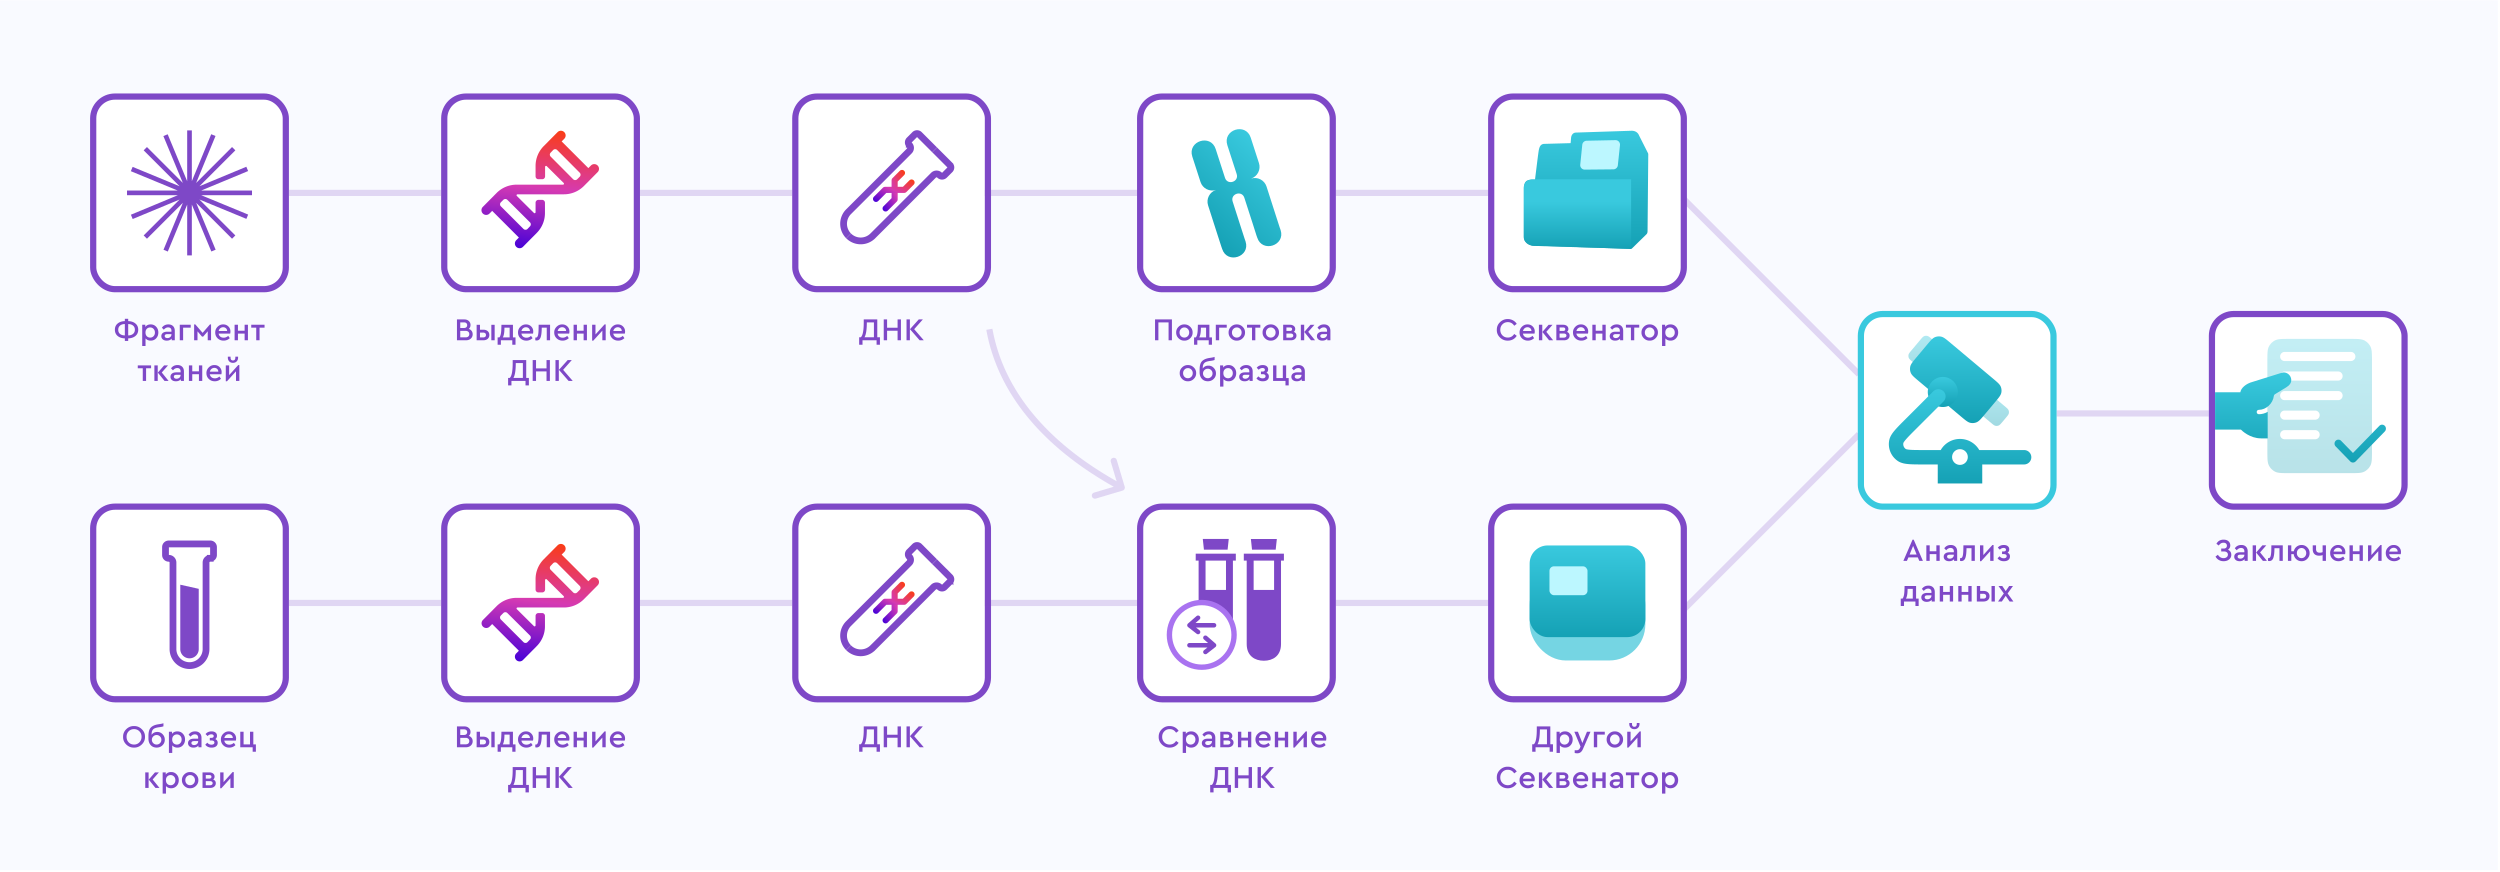 <svg xmlns="http://www.w3.org/2000/svg" width="1107" height="386" fill="none"><g clip-path="url(#clip0)"><path fill="#fff" d="M0 .118h1106.01v385.177H0z"/><path fill="url(#paint0_linear)" d="M-17.296-30.382h1140.6v443.426h-1140.6z"/><rect width="85.289" height="85.289" x="979.45" y="139.057" fill="#fff" stroke="#7E48C7" stroke-width="2.751" rx="9.629"/><path fill="url(#paint1_linear)" fill-rule="evenodd" d="M1004.66 153.479c-.67 1.339-.67 3.091-.67 6.595v39.423c0 3.505 0 5.257.67 6.596a6.22 6.22 0 002.7 2.734c1.32.682 3.05.682 6.51.682h26.56c3.46 0 5.19 0 6.51-.682 1.16-.6 2.1-1.557 2.7-2.734.67-1.339.67-3.091.67-6.596v-39.423c0-3.504 0-5.256-.67-6.595a6.275 6.275 0 00-2.7-2.735c-1.32-.682-3.05-.682-6.51-.682h-26.56c-3.46 0-5.19 0-6.51.682a6.223 6.223 0 00-2.7 2.735zm6.97 2.355c-1.1 0-1.99.904-1.99 2.02s.89 2.02 1.99 2.02h29.34c1.1 0 2-.904 2-2.02s-.9-2.02-2-2.02h-29.34zm-1.99 10.677c0-1.115.89-2.02 1.99-2.02h23.69c1.1 0 2 .905 2 2.02 0 1.116-.9 2.02-2 2.02h-23.69c-1.1 0-1.99-.904-1.99-2.02zm1.99 6.638c-1.1 0-1.99.904-1.99 2.02 0 1.115.89 2.02 1.99 2.02h23.69c1.1 0 2-.905 2-2.02 0-1.116-.9-2.02-2-2.02h-23.69zm-1.99 10.677c0-1.116.89-2.02 1.99-2.02h13.52c1.11 0 2 .904 2 2.02s-.89 2.02-2 2.02h-13.52c-1.1 0-1.99-.904-1.99-2.02zm1.99 6.637c-1.1 0-1.99.905-1.99 2.02 0 1.116.89 2.02 1.99 2.02h13.52c1.11 0 2-.904 2-2.02 0-1.115-.89-2.02-2-2.02h-13.52z" clip-rule="evenodd" opacity=".3"/><path fill="url(#paint2_linear)" d="M1014.46 167.463c-.42-1.612-1.92-2.662-3.47-2.527-.22.019-.45.061-.67.131l-12.836 4.018c-2.968.752-5.226 2.777-5.461 4.607h-11.197v16.529h11.432c.501.499 3.991 3.889 8.922 3.889h2.97v-11.742c-1.2.666-2.54 1.05-3.92 1.05-1.281 0-1.281-1.945 0-1.945 3.25 0 6.23-2.825 6.63-6.165.03-.299.2-.564.45-.718.79-.482 1.61-.983 2.44-1.487.87-.53 1.74-1.062 2.59-1.578 1.45-.882 2.62-2.173 2.12-4.062z"/><path fill="url(#paint3_linear)" d="M1055.99 191.05c.66-.687.66-1.799 0-2.485a1.68 1.68 0 00-2.42 0l-11.68 12.01-5.24-5.384a1.68 1.68 0 00-2.42 0 1.787 1.787 0 000 2.485l6.45 6.626a1.673 1.673 0 002.41 0l12.9-13.252z"/><rect width="85.289" height="85.289" x="196.715" y="224.346" fill="#fff" stroke="#7E48C7" stroke-width="2.751" rx="9.629"/><rect width="85.289" height="85.289" x="352.162" y="224.346" fill="#fff" stroke="#7E48C7" stroke-width="2.751" rx="9.629"/><rect width="85.289" height="85.289" x="660.303" y="224.346" fill="#fff" stroke="#7E48C7" stroke-width="2.751" rx="9.629"/><rect width="85.289" height="85.289" x="504.857" y="224.346" fill="#fff" stroke="#7E48C7" stroke-width="2.751" rx="9.629"/><rect width="85.289" height="85.289" x="196.715" y="42.763" fill="#fff" stroke="#7E48C7" stroke-width="2.751" rx="9.629"/><rect width="85.289" height="85.289" x="352.162" y="42.763" fill="#fff" stroke="#7E48C7" stroke-width="2.751" rx="9.629"/><rect width="85.289" height="85.289" x="660.303" y="42.763" fill="#fff" stroke="#7E48C7" stroke-width="2.751" rx="9.629"/><rect width="85.289" height="85.289" x="504.857" y="42.763" fill="#fff" stroke="#7E48C7" stroke-width="2.751" rx="9.629"/><rect width="85.289" height="85.289" x="41.269" y="224.346" fill="#fff" stroke="#7E48C7" stroke-width="2.751" rx="9.629"/><rect width="85.289" height="85.289" x="41.269" y="42.763" fill="#fff" stroke="#7E48C7" stroke-width="2.751" rx="9.629"/><path fill="url(#paint4_linear)" d="M264.624 256.246a2.079 2.079 0 00-2.955 0l-1.15 1.149-11.821-11.82 1.149-1.15a2.079 2.079 0 000-2.955 2.09 2.09 0 00-1.478-.616 2.07 2.07 0 00-1.477.616l-6.075 6.129a12.474 12.474 0 00-3.667 8.866v4.597a1.258 1.258 0 001.258 1.259h1.697a1.259 1.259 0 001.259-1.259v-4.269a.437.437 0 01.711-.273l7.553 7.497a.438.438 0 01-.274.712h-20.578a12.469 12.469 0 00-8.866 3.666l-6.075 6.129a2.09 2.09 0 002.955 2.956l1.149-1.15 11.822 11.821-1.149 1.149a2.078 2.078 0 000 2.955 2.08 2.08 0 002.955 0l6.075-6.129a12.46 12.46 0 003.667-8.865v-4.543a1.258 1.258 0 00-1.259-1.258h-1.642a1.26 1.26 0 00-1.258 1.258v4.269a.442.442 0 01-.276.344.443.443 0 01-.436-.07l-7.607-7.552a.44.44 0 01.064-.62.439.439 0 01.209-.092h20.579a12.478 12.478 0 008.866-3.666l6.075-6.13a2.079 2.079 0 000-2.955zm-29.937 25.174a1.26 1.26 0 010 1.751l-1.095 1.149a1.252 1.252 0 01-1.393.283 1.262 1.262 0 01-.413-.283l-10.015-10.014a1.257 1.257 0 010-1.752l1.149-1.149a1.26 1.26 0 011.751.055l10.016 9.96zm22.001-20.194l-1.149 1.149a1.257 1.257 0 01-1.751-.054l-9.961-10.015a1.257 1.257 0 010-1.751l1.094-1.15a1.251 1.251 0 011.394-.282c.155.066.295.162.412.282l9.961 10.015a1.27 1.27 0 01.283 1.393 1.262 1.262 0 01-.283.413z"/><path fill="url(#paint5_linear)" d="M264.624 73.287a2.072 2.072 0 00-1.478-.616 2.08 2.08 0 00-1.477.616l-1.15 1.15-11.821-11.821 1.149-1.15a2.086 2.086 0 00.616-1.477 2.075 2.075 0 00-.616-1.478 2.08 2.08 0 00-2.955 0l-6.075 6.13a12.473 12.473 0 00-3.667 8.865v4.597a1.258 1.258 0 001.258 1.259h1.697a1.258 1.258 0 001.259-1.259v-4.269a.438.438 0 01.711-.273l7.553 7.497a.436.436 0 01-.274.712h-20.578a12.482 12.482 0 00-8.866 3.666l-6.075 6.13a2.09 2.09 0 102.955 2.955l1.149-1.15 11.822 11.821-1.149 1.149a2.078 2.078 0 000 2.955 2.08 2.08 0 002.955 0l6.075-6.129a12.46 12.46 0 003.667-8.865v-4.543a1.258 1.258 0 00-1.259-1.259h-1.642a1.26 1.26 0 00-1.258 1.26v4.268a.44.44 0 01-.712.274l-7.607-7.552a.438.438 0 01.273-.712h20.579a12.473 12.473 0 008.866-3.666l6.075-6.13a2.088 2.088 0 00.616-1.477 2.076 2.076 0 00-.616-1.478zm-29.937 25.174a1.26 1.26 0 010 1.751l-1.095 1.149a1.252 1.252 0 01-1.393.283 1.262 1.262 0 01-.413-.283l-10.015-10.014a1.256 1.256 0 010-1.752l1.149-1.149a1.26 1.26 0 011.751.055l10.016 9.96zm22.001-20.194l-1.149 1.15a1.26 1.26 0 01-1.751-.055l-9.961-10.015a1.256 1.256 0 010-1.751l1.094-1.15a1.268 1.268 0 01.903-.381 1.263 1.263 0 01.903.381l9.961 10.015a1.264 1.264 0 01.382.903 1.269 1.269 0 01-.382.903z"/><path fill="#7E48C7" d="M127.934 268.367v-2.752h67.405l.001 2.752h-67.406zm155.446 0v-2.752h67.406v2.752H283.38zm308.142 0l-.001-2.752h67.406v2.752h-67.405zm-155.447 0v-2.752h67.406v2.752h-67.406zM127.934 86.783v-2.751h67.405l.001 2.751h-67.406zm155.446 0v-2.751h67.406v2.751H283.38zm308.142 0l-.001-2.751h67.406v2.751h-67.405zm152.695 1.946l1.945-1.946 77.963 77.963-1.945 1.946-77.963-77.963zm0 180.565l1.945 1.946 77.963-77.963-1.945-1.946-77.963 77.963zm166.451-84.841v-2.751h67.406v2.751h-67.406zm-474.593-97.67v-2.751h67.406v2.751h-67.406z" opacity=".2"/><rect width="85.289" height="85.289" x="824.003" y="139.057" fill="#fff" stroke="#39C9DE" stroke-width="2.751" rx="9.629"/><path fill="url(#paint6_linear)" d="M874.288 176.178c-.862 1.028-1.294 1.542-1.414 2.105-.098.455-.056.928.119 1.358.216.534.73.965 1.758 1.828l6.754 5.667c1.028.863 1.542 1.294 2.105 1.415.455.097.928.056 1.358-.119.534-.217.965-.731 1.828-1.759l1.303-1.553c.863-1.028 1.294-1.542 1.415-2.105a2.319 2.319 0 00-.119-1.358c-.216-.534-.73-.965-1.758-1.828l-6.755-5.667c-1.028-.863-1.542-1.294-2.105-1.415a2.316 2.316 0 00-1.357.119c-.534.217-.965.731-1.828 1.759l-1.304 1.553z" opacity=".4"/><path fill="url(#paint7_linear)" d="M846.509 155.006c-.863 1.028-1.294 1.542-1.415 2.105-.097.455-.056.928.119 1.358.217.534.731.965 1.759 1.828l6.754 5.667c1.028.863 1.542 1.294 2.105 1.415a2.32 2.32 0 001.358-.119c.534-.217.965-.731 1.827-1.759l3.685-4.391c.862-1.028 1.293-1.542 1.414-2.105a2.308 2.308 0 00-.119-1.357c-.216-.534-.73-.965-1.758-1.828l-6.754-5.667c-1.028-.863-1.542-1.294-2.105-1.415a2.319 2.319 0 00-1.358.119c-.534.217-.965.731-1.828 1.759l-3.684 4.39z" opacity=".4"/><path fill="url(#paint8_linear)" d="M853.157 152.816c1.725-2.056 2.588-3.084 3.655-3.518a4.64 4.64 0 012.716-.237c1.126.241 2.154 1.104 4.21 2.829l18.68 15.674c2.056 1.726 3.084 2.588 3.517 3.655a4.64 4.64 0 01.238 2.716c-.242 1.126-1.104 2.154-2.83 4.21l-4.474 5.333c-1.726 2.056-2.588 3.084-3.655 3.517a4.64 4.64 0 01-2.716.238c-1.126-.242-2.154-1.104-4.21-2.83l-18.68-15.674c-2.056-1.725-3.084-2.588-3.517-3.655a4.631 4.631 0 01-.238-2.716c.241-1.126 1.104-2.154 2.829-4.21l4.475-5.332z"/><g filter="url(#filter0_d)"><circle cx="858.902" cy="174.944" r="6.664" fill="url(#paint9_linear)"/></g><path fill="url(#paint10_linear)" fill-rule="evenodd" d="M860.577 177.778a3.186 3.186 0 10-4.507-4.507l-12.202 12.202c-1.983 1.983-3.599 3.599-4.752 4.936-1.111 1.29-2.213 2.777-2.558 4.515a8.98 8.98 0 003.819 9.22c1.473.984 3.304 1.257 5.002 1.383 1.76.131 4.046.131 6.85.131h5.806v8.433h19.703v-8.433h18.543a3.187 3.187 0 000-6.374H876.42a9.848 9.848 0 00-8.534-4.926 9.846 9.846 0 00-8.533 4.926h-6.991c-2.97 0-5.016-.003-6.511-.114-1.507-.112-1.906-.313-1.932-.326a2.61 2.61 0 01-1.109-2.678c.009-.028.149-.451 1.136-1.596.978-1.136 2.424-2.584 4.524-4.684l12.107-12.108zm6.144 27.88a3.48 3.48 0 002.291 0 3.478 3.478 0 00-1.146-6.761 3.477 3.477 0 00-1.145 6.761z" clip-rule="evenodd"/><path fill="#7E48C7" d="M497.098 217.235a1.375 1.375 0 00.925-1.711l-3.532-11.866a1.376 1.376 0 00-2.637.785l3.14 10.548-10.548 3.14a1.374 1.374 0 10.786 2.636l11.866-3.532zm-60.365-71.186c4.696 26.132 22.719 51.271 59.317 71.077l1.31-2.419c-36.053-19.512-53.405-44.029-57.919-69.144l-2.708.486z" opacity=".2"/><path stroke="#7E48C7" stroke-width="2.063" d="M83.914 57.734v55.347m27.674-27.673H56.241m47.24-19.568l-39.136 39.136m39.136 0L64.345 65.839m30.131-6.01l-21.123 51.158m36.139-15.018L58.334 74.847m51.135-.059l-51.11 21.24m36.173 14.935l-21.238-51.11"/><path fill="#7E48C7" fill-rule="evenodd" d="M568.517 245.17h-17.76v3.062h1.284v36.967c0 5.265 3.627 7.375 7.596 7.375 3.968 0 7.595-2.123 7.595-7.374v-36.968h1.286v-3.062h-.001zm-14.12-1.769h10.479l.508-4.745H553.89l.507 4.745zm9.766 17.832h-9.052v-13.001h9.052v13.001zm-16.942-16.063h-17.76v3.062h1.285v36.967c0 5.265 3.627 7.375 7.595 7.375s7.595-2.123 7.595-7.374v-36.968h1.286v-3.062h-.001zm-14.12-1.769h10.479l.508-4.745h-11.494l.507 4.745zm9.766 17.832h-9.052v-13.001h9.052v13.001z" clip-rule="evenodd"/><circle cx="532.131" cy="281.12" r="14.315" fill="#fff" stroke="#A973F0" stroke-width="2.38"/><path stroke="#7E48C7" stroke-linecap="round" stroke-linejoin="round" stroke-width="2" d="M537.575 276.87h-10.887m0 0l3.813-3.328m-3.813 3.328l3.813 2.982m-3.813 5.865h10.887m0 0l-3.814-3.328m3.814 3.328l-3.814 2.982"/><path fill="url(#paint11_linear)" d="M527.944 69.314l3.648 11.282c.92 2.847 4.002 4.423 6.849 3.502-2.847.921-4.423 4.003-3.503 6.85l4.253 13.246 1.586 4.903.403 1.158c2.214 6.846 12.565 3.5 10.352-3.348l-.405-1.157-1.585-4.903-3.727-11.619c-1.106-3.423 4.069-5.096 5.176-1.672l3.754 11.609 1.58 4.98.382 1.09c2.214 6.847 12.565 3.5 10.351-3.347l-.404-1.158-1.584-4.903-4.254-13.245c-.92-2.847-4.002-4.423-6.848-3.503 2.846-.92 4.422-4.003 3.502-6.85l-3.648-11.281c-2.213-6.847-12.565-3.5-10.351 3.347l4.136 12.793c1.107 3.423-4.069 5.097-5.176 1.673l-4.136-12.793c-2.214-6.847-12.564-3.5-10.351 3.346z"/><path fill="#7E48C7" d="M56.763 149.828v1.134H55.28v-1.134c-1.316-.028-2.38-.383-3.192-1.064-.812-.691-1.218-1.615-1.218-2.772 0-1.148.406-2.058 1.218-2.73.812-.682 1.876-1.036 3.192-1.064v-1.036h1.484v1.036c1.325.028 2.394.382 3.206 1.064.821.672 1.232 1.586 1.232 2.744 0 1.148-.41 2.067-1.232 2.758-.812.681-1.88 1.036-3.206 1.064zm2.954-3.822c0-.784-.266-1.396-.798-1.834-.523-.439-1.241-.668-2.156-.686v5.04c.905-.01 1.624-.238 2.156-.686.532-.448.798-1.06.798-1.834zm-4.438 2.52v-5.04c-.905.018-1.62.252-2.142.7-.523.448-.784 1.064-.784 1.848 0 .774.257 1.381.77 1.82.523.429 1.241.653 2.156.672zm14.831-1.288c0 1.026-.322 1.885-.966 2.576-.635.681-1.437 1.022-2.408 1.022-.952 0-1.717-.332-2.296-.994v3.36h-1.47v-9.394h1.372v.966c.523-.747 1.32-1.12 2.394-1.12.97 0 1.773.345 2.408 1.036.644.681.966 1.53.966 2.548zm-2.114 1.624c.401-.42.602-.957.602-1.61 0-.654-.2-1.19-.602-1.61-.401-.43-.9-.644-1.498-.644-.579 0-1.069.196-1.47.588-.401.392-.602.942-.602 1.652 0 .718.2 1.274.602 1.666.401.392.891.588 1.47.588.597 0 1.097-.21 1.498-.63zm9.406-2.338v4.158H76.03v-.77c-.513.616-1.246.924-2.198.924-.718 0-1.297-.182-1.736-.546-.439-.364-.658-.845-.658-1.442 0-.598.229-1.074.686-1.428.458-.355 1.074-.532 1.848-.532h1.946v-.448c0-.476-.13-.84-.392-1.092-.252-.252-.611-.378-1.078-.378-.7 0-1.334.34-1.904 1.022l-.854-.868c.672-.98 1.638-1.47 2.898-1.47.859 0 1.54.252 2.044.756.513.504.77 1.208.77 2.114zm-1.484 1.554v-.126h-1.764c-.812 0-1.218.28-1.218.84 0 .28.107.504.322.672.224.158.518.238.882.238.504 0 .924-.154 1.26-.462a1.49 1.49 0 00.518-1.162zm3.684 2.604v-6.874h4.844v1.274h-3.36v5.6h-1.484zm6.36 0v-7.028h.519l3.234 3.738 3.248-3.738h.49v7.028h-1.47v-3.976l-2.016 2.338h-.518l-2.002-2.324v3.962h-1.484zm15.967-2.954h-5.124c.093.56.34 1.003.742 1.33.41.317.91.476 1.498.476.728 0 1.395-.271 2.002-.812l.7 1.008c-.775.737-1.689 1.106-2.744 1.106-1.045 0-1.923-.341-2.632-1.022-.71-.691-1.064-1.545-1.064-2.562-.019-.99.327-1.839 1.036-2.548.71-.719 1.55-1.069 2.52-1.05.905 0 1.661.303 2.268.91.607.597.91 1.344.91 2.24 0 .27-.037.578-.112.924zm-5.096-1.148h3.738c-.009-.514-.182-.92-.518-1.218-.336-.308-.751-.462-1.246-.462-.485 0-.91.154-1.274.462-.355.298-.588.704-.7 1.218zm7.046 4.102v-6.874h1.484v2.632h2.954v-2.632h1.47v6.874h-1.47v-2.968h-2.954v2.968h-1.484zm9.579 0v-5.6h-2.212v-1.274h5.894v1.274h-2.212v5.6h-1.47zm-50.242 18v-5.6h-2.212v-1.274h5.894v1.274h-2.212v5.6h-1.47zm5.14 0v-6.874h1.483v6.874h-1.484zm3.275-3.738l3.024 3.738h-1.792L69.895 165l2.758-3.192h1.736l-2.758 3.136zm9.816-.42v4.158h-1.372v-.77c-.513.616-1.246.924-2.198.924-.719 0-1.297-.182-1.736-.546-.439-.364-.658-.845-.658-1.442 0-.598.229-1.074.686-1.428.457-.355 1.073-.532 1.848-.532h1.946v-.448c0-.476-.13-.84-.392-1.092-.252-.252-.611-.378-1.078-.378-.7 0-1.335.34-1.904 1.022l-.854-.868c.672-.98 1.638-1.47 2.898-1.47.859 0 1.54.252 2.044.756.513.504.77 1.208.77 2.114zm-1.484 1.554v-.126H78.2c-.812 0-1.218.28-1.218.84 0 .28.107.504.322.672.224.158.518.238.882.238.504 0 .924-.154 1.26-.462.345-.308.518-.696.518-1.162zm3.684 2.604v-6.874h1.484v2.632h2.954v-2.632h1.47v6.874h-1.47v-2.968h-2.954v2.968h-1.484zm14.38-2.954h-5.124c.094.56.341 1.003.742 1.33.411.317.91.476 1.498.476.728 0 1.396-.271 2.002-.812l.7 1.008c-.774.737-1.689 1.106-2.744 1.106-1.045 0-1.922-.341-2.632-1.022-.709-.691-1.064-1.545-1.064-2.562-.018-.99.327-1.839 1.036-2.548.71-.719 1.55-1.069 2.52-1.05.906 0 1.662.303 2.268.91.607.597.91 1.344.91 2.24 0 .27-.037.578-.112.924zm-5.096-1.148h3.738c-.009-.514-.182-.92-.518-1.218-.336-.308-.751-.462-1.246-.462-.485 0-.91.154-1.274.462-.354.298-.588.704-.7 1.218zm12.549-2.926h.504v7.028H104.5v-4.27l-4.004 4.424h-.518v-7.028h1.484v4.298l4.018-4.452zm-4.592-3.304v-.406h1.204v.392c0 .849.35 1.274 1.05 1.274.709 0 1.064-.425 1.064-1.274v-.392h1.218v.406c0 .69-.21 1.25-.63 1.68-.42.429-.971.644-1.652.644-.672 0-1.218-.215-1.638-.644-.411-.43-.616-.99-.616-1.68zM209.3 147.994c0 .784-.275 1.428-.826 1.932-.55.504-1.274.756-2.17.756h-3.962v-9.24h3.234c.831 0 1.498.233 2.002.7.514.457.77 1.045.77 1.764 0 .718-.256 1.297-.77 1.736.542.177.962.471 1.26.882.308.41.462.9.462 1.47zm-3.864-5.25h-1.638v2.492h1.638c.448 0 .798-.112 1.05-.336.252-.224.378-.532.378-.924 0-.383-.126-.682-.378-.896-.242-.224-.592-.336-1.05-.336zm2.366 5.208c0-.448-.144-.798-.434-1.05-.289-.262-.686-.392-1.19-.392h-2.38v2.87h2.38c.514 0 .91-.126 1.19-.378.29-.262.434-.612.434-1.05zm3.251 2.73v-6.874h1.484v2.184h1.442c.812 0 1.465.21 1.96.63.494.42.742.989.742 1.708 0 .718-.248 1.292-.742 1.722-.495.42-1.148.63-1.96.63h-2.926zm6.51 0v-6.874h1.47v6.874h-1.47zm-5.026-1.274h1.386c.401 0 .709-.089.924-.266.224-.187.336-.453.336-.798 0-.346-.112-.612-.336-.798-.224-.187-.537-.28-.938-.28h-1.372v2.142zm14.596 0h1.134v3.248h-1.428v-1.974h-5.054v1.974h-1.442v-3.248h.77c.523-.56.812-1.816.868-3.766l.056-1.834h5.096v5.6zm-4.494 0h3.024v-4.326h-2.296l-.014.7c-.037 1.661-.275 2.87-.714 3.626zm13.366-1.68h-5.124c.093.56.34 1.003.742 1.33.41.317.91.476 1.498.476.728 0 1.395-.271 2.002-.812l.7 1.008c-.775.737-1.69 1.106-2.744 1.106-1.046 0-1.923-.341-2.632-1.022-.71-.691-1.064-1.545-1.064-2.562-.019-.99.326-1.839 1.036-2.548.709-.719 1.549-1.069 2.52-1.05.905 0 1.661.303 2.268.91.606.597.91 1.344.91 2.24 0 .27-.038.578-.112.924zm-5.096-1.148h3.738c-.01-.514-.182-.92-.518-1.218-.336-.308-.752-.462-1.246-.462-.486 0-.91.154-1.274.462-.355.298-.588.704-.7 1.218zm7.606-2.772h5.054v6.874h-1.47v-5.6h-2.212l-.014.686c-.046 1.792-.242 3.075-.588 3.85-.336.765-.91 1.148-1.722 1.148-.196 0-.373-.028-.532-.084v-1.232c.15.018.243.028.28.028.411 0 .705-.308.882-.924.178-.616.276-1.624.294-3.024l.028-1.722zm13.52 3.92h-5.124c.093.56.34 1.003.742 1.33.41.317.91.476 1.498.476.728 0 1.395-.271 2.002-.812l.7 1.008c-.775.737-1.69 1.106-2.744 1.106-1.046 0-1.923-.341-2.632-1.022-.71-.691-1.064-1.545-1.064-2.562-.019-.99.326-1.839 1.036-2.548.709-.719 1.549-1.069 2.52-1.05.905 0 1.661.303 2.268.91.606.597.91 1.344.91 2.24 0 .27-.038.578-.112.924zm-5.096-1.148h3.738c-.01-.514-.182-.92-.518-1.218-.336-.308-.752-.462-1.246-.462-.486 0-.91.154-1.274.462-.355.298-.588.704-.7 1.218zm7.046 4.102v-6.874h1.484v2.632h2.954v-2.632h1.47v6.874h-1.47v-2.968h-2.954v2.968h-1.484zm13.709-7.028h.504v7.028h-1.484v-4.27l-4.004 4.424h-.518v-7.028h1.484v4.298l4.018-4.452zm8.974 4.074h-5.124c.093.56.34 1.003.742 1.33.41.317.91.476 1.498.476.728 0 1.395-.271 2.002-.812l.7 1.008c-.775.737-1.69 1.106-2.744 1.106-1.046 0-1.923-.341-2.632-1.022-.71-.691-1.064-1.545-1.064-2.562-.019-.99.326-1.839 1.036-2.548.709-.719 1.549-1.069 2.52-1.05.905 0 1.661.303 2.268.91.606.597.91 1.344.91 2.24 0 .27-.038.578-.112.924zm-5.096-1.148h3.738c-.01-.514-.182-.92-.518-1.218-.336-.308-.752-.462-1.246-.462-.486 0-.91.154-1.274.462-.355.298-.588.704-.7 1.218zm-38.565 20.772h1.176v3.304h-1.484v-1.974h-6.23v1.974h-1.484v-3.304h.728c.868-.775 1.302-2.973 1.302-6.594v-1.316h5.992v7.91zm-5.67 0h4.186v-6.58h-3.136c-.018 3.294-.368 5.488-1.05 6.58zm8.53 1.33v-9.24h1.484v3.682h4.648v-3.682h1.484v9.24h-1.484v-4.228h-4.648v4.228h-1.484zm10.093 0v-9.24h1.484v9.24h-1.484zm3.388-4.914l4.256 4.914h-1.834l-4.284-4.914 3.878-4.326h1.82l-3.836 4.326zm139.106-14.416h1.176v3.304h-1.484v-1.974h-6.23v1.974h-1.484v-3.304h.728c.868-.775 1.302-2.973 1.302-6.594v-1.316h5.992v7.91zm-5.67 0h4.186v-6.58h-3.136c-.019 3.294-.369 5.488-1.05 6.58zm8.529 1.33v-9.24h1.484v3.682h4.648v-3.682h1.484v9.24h-1.484v-4.228h-4.648v4.228h-1.484zm10.093 0v-9.24h1.484v9.24h-1.484zm3.388-4.914l4.256 4.914h-1.834l-4.284-4.914 3.878-4.326h1.82l-3.836 4.326zm106.655 4.914v-9.24h7.476v9.24h-1.484v-7.91h-4.508v7.91h-1.484zm9.356-3.444c-.018-.98.332-1.825 1.05-2.534.728-.719 1.587-1.069 2.576-1.05.999-.019 1.862.331 2.59 1.05.728.718 1.083 1.563 1.064 2.534.019.98-.336 1.829-1.064 2.548-.728.718-1.591 1.068-2.59 1.05-.989.018-1.848-.332-2.576-1.05-.718-.728-1.068-1.578-1.05-2.548zm5.768.014c0-.635-.205-1.167-.616-1.596a1.987 1.987 0 00-1.512-.658c-.606 0-1.115.219-1.526.658-.41.429-.616.961-.616 1.596 0 .634.201 1.166.602 1.596.411.42.92.63 1.526.63.607 0 1.116-.215 1.526-.644.411-.43.616-.957.616-1.582zm8.942 2.156h1.134v3.248h-1.428v-1.974h-5.054v1.974h-1.442v-3.248h.77c.523-.56.812-1.816.868-3.766l.056-1.834h5.096v5.6zm-4.494 0h3.024v-4.326h-2.296l-.014.7c-.037 1.661-.275 2.87-.714 3.626zm7.329 1.274v-6.874h4.844v1.274h-3.36v5.6h-1.484zm5.666-3.444c-.018-.98.332-1.825 1.05-2.534.728-.719 1.587-1.069 2.576-1.05.999-.019 1.862.331 2.59 1.05.728.718 1.083 1.563 1.064 2.534.019.98-.336 1.829-1.064 2.548-.728.718-1.591 1.068-2.59 1.05-.989.018-1.848-.332-2.576-1.05-.718-.728-1.068-1.578-1.05-2.548zm5.768.014c0-.635-.205-1.167-.616-1.596a1.987 1.987 0 00-1.512-.658c-.606 0-1.115.219-1.526.658-.41.429-.616.961-.616 1.596 0 .634.201 1.166.602 1.596.411.42.92.63 1.526.63.607 0 1.116-.215 1.526-.644.411-.43.616-.957.616-1.582zm4.601 3.43v-5.6h-2.212v-1.274h5.894v1.274h-2.212v5.6h-1.47zm4.677-3.444c-.019-.98.331-1.825 1.05-2.534.728-.719 1.587-1.069 2.576-1.05.999-.019 1.862.331 2.59 1.05.728.718 1.083 1.563 1.064 2.534.019.98-.336 1.829-1.064 2.548-.728.718-1.591 1.068-2.59 1.05-.989.018-1.848-.332-2.576-1.05-.719-.728-1.069-1.578-1.05-2.548zm5.768.014c0-.635-.205-1.167-.616-1.596a1.99 1.99 0 00-1.512-.658c-.607 0-1.115.219-1.526.658-.411.429-.616.961-.616 1.596 0 .634.201 1.166.602 1.596.411.42.919.63 1.526.63s1.115-.215 1.526-.644c.411-.43.616-.957.616-1.582zm9.231 1.344c0 .616-.228 1.12-.686 1.512-.448.382-1.036.574-1.764.574h-3.43v-6.874h3.024c.682 0 1.237.172 1.666.518.43.345.644.798.644 1.358 0 .55-.21.98-.63 1.288.784.298 1.176.84 1.176 1.624zm-4.438-3.598v1.554h1.526c.654 0 .98-.262.98-.784 0-.514-.326-.77-.98-.77h-1.526zm3.038 3.57a.757.757 0 00-.322-.644c-.205-.159-.494-.238-.868-.238h-1.848v1.82h1.848c.364 0 .654-.084.868-.252a.849.849 0 00.322-.686zm3.344 2.114v-6.874h1.484v6.874h-1.484zm3.276-3.738l3.024 3.738h-1.792L577.545 147l2.758-3.192h1.736l-2.758 3.136zm9.816-.42v4.158h-1.372v-.77c-.514.616-1.246.924-2.198.924-.719 0-1.298-.182-1.736-.546-.439-.364-.658-.845-.658-1.442 0-.598.228-1.074.686-1.428.457-.355 1.073-.532 1.848-.532h1.946v-.448c0-.476-.131-.84-.392-1.092-.252-.252-.612-.378-1.078-.378-.7 0-1.335.34-1.904 1.022l-.854-.868c.672-.98 1.638-1.47 2.898-1.47.858 0 1.54.252 2.044.756.513.504.77 1.208.77 2.114zm-1.484 1.554v-.126h-1.764c-.812 0-1.218.28-1.218.84 0 .28.107.504.322.672.224.158.518.238.882.238.504 0 .924-.154 1.26-.462.345-.308.518-.696.518-1.162zm-65.239 17.16c-.019-.98.331-1.825 1.05-2.534.728-.719 1.587-1.069 2.576-1.05.999-.019 1.862.331 2.59 1.05.728.718 1.083 1.563 1.064 2.534.019.98-.336 1.829-1.064 2.548-.728.718-1.591 1.068-2.59 1.05-.989.018-1.848-.332-2.576-1.05-.719-.728-1.069-1.578-1.05-2.548zm5.768.014c0-.635-.205-1.167-.616-1.596a1.99 1.99 0 00-1.512-.658c-.607 0-1.115.219-1.526.658-.411.429-.616.961-.616 1.596 0 .634.201 1.166.602 1.596.411.42.919.63 1.526.63s1.115-.215 1.526-.644c.411-.43.616-.957.616-1.582zm10.281.112c0 .97-.35 1.792-1.05 2.464-.69.662-1.544.994-2.562.994-1.082 0-1.96-.364-2.632-1.092-.662-.738-.994-1.699-.994-2.884v-1.106c0-1.064.117-1.932.35-2.604.476-1.438 1.844-2.32 4.102-2.646 1.074-.15 1.802-.304 2.184-.462v1.372c-.429.177-1.134.322-2.114.434-.681.102-1.227.238-1.638.406-.41.158-.728.387-.952.686a2.468 2.468 0 00-.434.938c-.065.326-.102.765-.112 1.316.598-.85 1.438-1.274 2.52-1.274.915-.019 1.704.317 2.366 1.008.663.69.985 1.507.966 2.45zm-1.512 0a2.02 2.02 0 00-.616-1.484 2.037 2.037 0 00-1.498-.616c-.578 0-1.073.205-1.484.616-.41.41-.616.905-.616 1.484 0 .588.206 1.087.616 1.498.411.41.906.616 1.484.616a2.04 2.04 0 001.498-.616c.411-.411.616-.91.616-1.498zm10.475-.126c0 1.026-.322 1.885-.966 2.576-.634.681-1.437 1.022-2.408 1.022-.952 0-1.717-.332-2.296-.994v3.36h-1.47v-9.394h1.372v.966c.523-.747 1.321-1.12 2.394-1.12.971 0 1.774.345 2.408 1.036.644.681.966 1.53.966 2.548zm-2.114 1.624c.402-.42.602-.957.602-1.61 0-.654-.2-1.19-.602-1.61-.401-.43-.9-.644-1.498-.644-.578 0-1.068.196-1.47.588-.401.392-.602.942-.602 1.652 0 .718.201 1.274.602 1.666.402.392.892.588 1.47.588.598 0 1.097-.21 1.498-.63zm9.406-2.338v4.158h-1.372v-.77c-.513.616-1.246.924-2.198.924-.718 0-1.297-.182-1.736-.546-.438-.364-.658-.845-.658-1.442 0-.598.229-1.074.686-1.428.458-.355 1.074-.532 1.848-.532h1.946v-.448c0-.476-.13-.84-.392-1.092-.252-.252-.611-.378-1.078-.378-.7 0-1.334.34-1.904 1.022l-.854-.868c.672-.98 1.638-1.47 2.898-1.47.859 0 1.54.252 2.044.756.514.504.77 1.208.77 2.114zm-1.484 1.554v-.126h-1.764c-.812 0-1.218.28-1.218.84 0 .28.108.504.322.672.224.158.518.238.882.238.504 0 .924-.154 1.26-.462a1.49 1.49 0 00.518-1.162zm8.654.602c0 .681-.243 1.213-.728 1.596-.476.373-1.134.56-1.974.56-1.213 0-2.147-.434-2.8-1.302l.896-.882c.485.588 1.097.882 1.834.882.411 0 .733-.084.966-.252a.84.84 0 00.35-.7c0-.28-.112-.5-.336-.658-.215-.159-.518-.238-.91-.238h-.798v-1.176h.756c.317 0 .56-.07.728-.21a.708.708 0 00.252-.574.664.664 0 00-.28-.56c-.177-.14-.429-.21-.756-.21-.663 0-1.223.256-1.68.77l-.896-.882c.625-.794 1.507-1.19 2.646-1.19.756 0 1.344.172 1.764.518.429.336.644.812.644 1.428 0 .634-.247 1.12-.742 1.456.709.345 1.064.886 1.064 1.624zm7.357 3.976v-1.974h-5.488v-6.874h1.47v5.6h2.842v-5.6h1.47v5.6h1.134v3.248h-1.428zm8.575-6.132v4.158h-1.372v-.77c-.513.616-1.246.924-2.198.924-.719 0-1.297-.182-1.736-.546-.439-.364-.658-.845-.658-1.442 0-.598.229-1.074.686-1.428.457-.355 1.073-.532 1.848-.532h1.946v-.448c0-.476-.131-.84-.392-1.092-.252-.252-.611-.378-1.078-.378-.7 0-1.335.34-1.904 1.022l-.854-.868c.672-.98 1.638-1.47 2.898-1.47.859 0 1.54.252 2.044.756.513.504.77 1.208.77 2.114zm-1.484 1.554v-.126h-1.764c-.812 0-1.218.28-1.218.84 0 .28.107.504.322.672.224.158.518.238.882.238.504 0 .924-.154 1.26-.462.345-.308.518-.696.518-1.162zm86.49-20.016c-.028-1.316.444-2.446 1.414-3.388.971-.943 2.119-1.405 3.444-1.386.84 0 1.61.191 2.31.574.7.382 1.251.9 1.652 1.554l-1.12.826c-.681-1.064-1.624-1.596-2.828-1.596-.952 0-1.745.326-2.38.98-.634.644-.952 1.456-.952 2.436s.318 1.796.952 2.45c.635.644 1.428.966 2.38.966 1.204 0 2.147-.532 2.828-1.596l1.12.826a4.313 4.313 0 01-1.652 1.568c-.69.373-1.46.56-2.31.56-1.325.018-2.473-.444-3.444-1.386-.97-.943-1.442-2.072-1.414-3.388zm16.689 1.666h-5.124c.093.56.34 1.003.742 1.33.41.317.91.476 1.498.476.728 0 1.395-.271 2.002-.812l.7 1.008c-.775.737-1.69 1.106-2.744 1.106-1.046 0-1.923-.341-2.632-1.022-.71-.691-1.064-1.545-1.064-2.562-.019-.99.326-1.839 1.036-2.548.709-.719 1.549-1.069 2.52-1.05.905 0 1.661.303 2.268.91.606.597.91 1.344.91 2.24 0 .27-.038.578-.112.924zm-5.096-1.148h3.738c-.01-.514-.182-.92-.518-1.218-.336-.308-.752-.462-1.246-.462-.486 0-.91.154-1.274.462-.355.298-.588.704-.7 1.218zm7.046 4.102v-6.874h1.484v6.874h-1.484zm3.276-3.738l3.024 3.738h-1.792L682.965 147l2.758-3.192h1.736l-2.758 3.136zm10.318 1.652c0 .616-.228 1.12-.686 1.512-.448.382-1.036.574-1.764.574h-3.43v-6.874h3.024c.682 0 1.237.172 1.666.518.43.345.644.798.644 1.358 0 .55-.21.98-.63 1.288.784.298 1.176.84 1.176 1.624zm-4.438-3.598v1.554h1.526c.654 0 .98-.262.98-.784 0-.514-.326-.77-.98-.77h-1.526zm3.038 3.57a.757.757 0 00-.322-.644c-.205-.159-.494-.238-.868-.238h-1.848v1.82h1.848c.364 0 .654-.084.868-.252a.849.849 0 00.322-.686zm9.518-.84h-5.124c.093.56.341 1.003.742 1.33.411.317.91.476 1.498.476.728 0 1.395-.271 2.002-.812l.7 1.008c-.775.737-1.689 1.106-2.744 1.106-1.045 0-1.923-.341-2.632-1.022-.709-.691-1.064-1.545-1.064-2.562-.019-.99.327-1.839 1.036-2.548.709-.719 1.549-1.069 2.52-1.05.905 0 1.661.303 2.268.91.607.597.91 1.344.91 2.24 0 .27-.037.578-.112.924zm-5.096-1.148h3.738c-.009-.514-.182-.92-.518-1.218-.336-.308-.751-.462-1.246-.462-.485 0-.91.154-1.274.462-.355.298-.588.704-.7 1.218zm7.046 4.102v-6.874h1.484v2.632h2.954v-2.632h1.47v6.874h-1.47v-2.968h-2.954v2.968h-1.484zm13.653-4.158v4.158h-1.372v-.77c-.514.616-1.246.924-2.198.924-.719 0-1.298-.182-1.736-.546-.439-.364-.658-.845-.658-1.442 0-.598.228-1.074.686-1.428.457-.355 1.073-.532 1.848-.532h1.946v-.448c0-.476-.131-.84-.392-1.092-.252-.252-.612-.378-1.078-.378-.7 0-1.335.34-1.904 1.022l-.854-.868c.672-.98 1.638-1.47 2.898-1.47.858 0 1.54.252 2.044.756.513.504.77 1.208.77 2.114zm-1.484 1.554v-.126h-1.764c-.812 0-1.218.28-1.218.84 0 .28.107.504.322.672.224.158.518.238.882.238.504 0 .924-.154 1.26-.462.345-.308.518-.696.518-1.162zm4.905 2.604v-5.6h-2.212v-1.274h5.894v1.274h-2.212v5.6h-1.47zm4.678-3.444c-.019-.98.331-1.825 1.05-2.534.728-.719 1.586-1.069 2.576-1.05.998-.019 1.862.331 2.59 1.05.728.718 1.082 1.563 1.064 2.534.018.98-.336 1.829-1.064 2.548-.728.718-1.592 1.068-2.59 1.05-.99.018-1.848-.332-2.576-1.05-.719-.728-1.069-1.578-1.05-2.548zm5.768.014c0-.635-.206-1.167-.616-1.596a1.99 1.99 0 00-1.512-.658c-.607 0-1.116.219-1.526.658-.411.429-.616.961-.616 1.596 0 .634.2 1.166.602 1.596.41.42.919.63 1.526.63a2.03 2.03 0 001.526-.644c.41-.43.616-.957.616-1.582zm10.477-.014c0 1.026-.322 1.885-.966 2.576-.635.681-1.437 1.022-2.408 1.022-.952 0-1.717-.332-2.296-.994v3.36h-1.47v-9.394h1.372v.966c.523-.747 1.321-1.12 2.394-1.12.971 0 1.773.345 2.408 1.036.644.681.966 1.53.966 2.548zm-2.114 1.624c.401-.42.602-.957.602-1.61 0-.654-.201-1.19-.602-1.61a1.964 1.964 0 00-1.498-.644c-.579 0-1.069.196-1.47.588-.401.392-.602.942-.602 1.652 0 .718.201 1.274.602 1.666.401.392.891.588 1.47.588.597 0 1.097-.21 1.498-.63zM54.502 326.269c-.02-1.316.452-2.445 1.414-3.388.96-.942 2.104-1.404 3.43-1.386 1.316-.018 2.459.444 3.43 1.386.98.943 1.456 2.072 1.428 3.388.028 1.316-.448 2.446-1.428 3.388-.971.943-2.114 1.405-3.43 1.386-1.326.019-2.474-.443-3.444-1.386-.962-.942-1.428-2.072-1.4-3.388zm8.176-.014c0-.97-.318-1.778-.952-2.422-.635-.653-1.424-.98-2.366-.98-.952 0-1.746.322-2.38.966-.626.644-.938 1.456-.938 2.436 0 .99.312 1.811.938 2.464.625.644 1.418.966 2.38.966.942 0 1.73-.326 2.366-.98.634-.653.952-1.47.952-2.45zm10.293 1.316c0 .971-.35 1.792-1.05 2.464-.69.663-1.544.994-2.562.994-1.082 0-1.96-.364-2.632-1.092-.662-.737-.994-1.698-.994-2.884v-1.106c0-1.064.117-1.932.35-2.604.476-1.437 1.844-2.319 4.102-2.646 1.074-.149 1.802-.303 2.184-.462v1.372c-.429.178-1.134.322-2.114.434-.68.103-1.227.238-1.638.406-.41.159-.728.388-.952.686a2.46 2.46 0 00-.434.938c-.065.327-.102.766-.112 1.316.598-.849 1.438-1.274 2.52-1.274.915-.018 1.704.318 2.366 1.008.663.691.985 1.508.966 2.45zm-1.512 0c0-.578-.205-1.073-.616-1.484a2.04 2.04 0 00-1.498-.616c-.578 0-1.073.206-1.484.616-.41.411-.616.906-.616 1.484 0 .588.206 1.088.616 1.498.411.411.906.616 1.484.616.588 0 1.088-.205 1.498-.616.411-.41.616-.91.616-1.498zm10.475-.126c0 1.027-.322 1.886-.966 2.576-.634.682-1.437 1.022-2.408 1.022-.952 0-1.717-.331-2.296-.994v3.36h-1.47v-9.394h1.372v.966c.523-.746 1.321-1.12 2.394-1.12.971 0 1.774.346 2.408 1.036.644.682.966 1.531.966 2.548zm-2.114 1.624c.402-.42.602-.956.602-1.61 0-.653-.2-1.19-.602-1.61a1.968 1.968 0 00-1.498-.644c-.578 0-1.068.196-1.47.588-.401.392-.602.943-.602 1.652 0 .719.201 1.274.602 1.666.402.392.892.588 1.47.588.598 0 1.097-.21 1.498-.63zm9.406-2.338v4.158h-1.372v-.77c-.513.616-1.246.924-2.198.924-.718 0-1.297-.182-1.736-.546-.438-.364-.658-.844-.658-1.442 0-.597.23-1.073.686-1.428.458-.354 1.074-.532 1.848-.532h1.946v-.448c0-.476-.13-.84-.392-1.092-.252-.252-.61-.378-1.078-.378-.7 0-1.334.341-1.904 1.022l-.854-.868c.672-.98 1.638-1.47 2.898-1.47.86 0 1.54.252 2.044.756.514.504.77 1.209.77 2.114zm-1.484 1.554v-.126h-1.764c-.812 0-1.218.28-1.218.84 0 .28.108.504.322.672.224.159.518.238.882.238.504 0 .924-.154 1.26-.462a1.49 1.49 0 00.518-1.162zm8.654.602c0 .682-.242 1.214-.728 1.596-.476.374-1.134.56-1.974.56-1.213 0-2.146-.434-2.8-1.302l.896-.882c.486.588 1.097.882 1.834.882.41 0 .733-.084.966-.252a.836.836 0 00.35-.7.763.763 0 00-.336-.658c-.214-.158-.518-.238-.91-.238h-.798v-1.176h.756c.318 0 .56-.07.728-.21a.707.707 0 00.252-.574.666.666 0 00-.28-.56c-.177-.14-.43-.21-.756-.21-.662 0-1.222.257-1.68.77l-.896-.882c.626-.793 1.508-1.19 2.646-1.19.756 0 1.344.173 1.764.518.43.336.644.812.644 1.428 0 .635-.247 1.12-.742 1.456.71.346 1.064.887 1.064 1.624zm8.043-.952h-5.123c.093.56.34 1.004.741 1.33.411.318.91.476 1.498.476.728 0 1.396-.27 2.002-.812l.7 1.008c-.774.738-1.689 1.106-2.744 1.106-1.045 0-1.922-.34-2.632-1.022-.709-.69-1.064-1.544-1.064-2.562-.018-.989.327-1.838 1.037-2.548.709-.718 1.549-1.068 2.519-1.05.906 0 1.662.304 2.268.91.607.598.91 1.344.91 2.24 0 .271-.037.579-.112.924zm-5.095-1.148h3.737c-.009-.513-.182-.919-.518-1.218-.336-.308-.751-.462-1.246-.462-.485 0-.91.154-1.274.462-.354.299-.588.705-.7 1.218zm12.534 6.076v-1.974h-5.488v-6.874h1.47v5.6h2.842v-5.6h1.47v5.6h1.134v3.248h-1.428zM64.32 348.889v-6.874h1.484v6.874H64.32zm3.276-3.738l3.024 3.738h-1.792l-2.968-3.682 2.758-3.192h1.736l-2.758 3.136zm11.565.294c0 1.027-.322 1.886-.966 2.576-.635.682-1.438 1.022-2.408 1.022-.952 0-1.718-.331-2.296-.994v3.36h-1.47v-9.394h1.372v.966c.522-.746 1.32-1.12 2.394-1.12.97 0 1.773.346 2.408 1.036.644.682.966 1.531.966 2.548zm-2.114 1.624c.4-.42.602-.956.602-1.61 0-.653-.201-1.19-.602-1.61a1.968 1.968 0 00-1.498-.644c-.58 0-1.07.196-1.47.588-.402.392-.602.943-.602 1.652 0 .719.2 1.274.602 1.666.4.392.89.588 1.47.588.597 0 1.096-.21 1.498-.63zm3.512-1.624c-.019-.98.331-1.824 1.05-2.534.728-.718 1.586-1.068 2.576-1.05.998-.018 1.862.332 2.59 1.05.728.719 1.082 1.564 1.064 2.534.018.98-.336 1.83-1.064 2.548-.728.719-1.592 1.069-2.59 1.05-.99.019-1.848-.331-2.576-1.05-.719-.728-1.069-1.577-1.05-2.548zm5.768.014c0-.634-.206-1.166-.616-1.596a1.993 1.993 0 00-1.512-.658c-.607 0-1.116.22-1.526.658-.411.43-.616.962-.616 1.596 0 .635.2 1.167.602 1.596.41.42.919.63 1.526.63.606 0 1.115-.214 1.526-.644.41-.429.616-.956.616-1.582zm9.23 1.344c0 .616-.228 1.12-.685 1.512-.448.383-1.036.574-1.764.574h-3.43v-6.874h3.024c.681 0 1.237.173 1.666.518.43.346.644.798.644 1.358 0 .551-.21.98-.63 1.288.784.299 1.176.84 1.176 1.624zm-4.437-3.598v1.554h1.526c.653 0 .98-.261.98-.784 0-.513-.327-.77-.98-.77H91.12zm3.038 3.57a.76.76 0 00-.322-.644c-.205-.158-.495-.238-.868-.238H91.12v1.82h1.848c.364 0 .653-.084.868-.252a.849.849 0 00.322-.686zm8.845-4.914h.504v7.028h-1.484v-4.27l-4.004 4.424h-.518v-7.028h1.484v4.298l4.018-4.452zm106.297-13.66c0 .784-.275 1.428-.826 1.932-.55.504-1.274.756-2.17.756h-3.962v-9.24h3.234c.831 0 1.498.234 2.002.7.514.458.77 1.046.77 1.764 0 .719-.256 1.298-.77 1.736.542.178.962.472 1.26.882.308.411.462.901.462 1.47zm-3.864-5.25h-1.638v2.492h1.638c.448 0 .798-.112 1.05-.336.252-.224.378-.532.378-.924 0-.382-.126-.681-.378-.896-.242-.224-.592-.336-1.05-.336zm2.366 5.208c0-.448-.144-.798-.434-1.05-.289-.261-.686-.392-1.19-.392h-2.38v2.87h2.38c.514 0 .91-.126 1.19-.378.29-.261.434-.611.434-1.05zm3.251 2.73v-6.874h1.484v2.184h1.442c.812 0 1.465.21 1.96.63.494.42.742.99.742 1.708 0 .719-.248 1.293-.742 1.722-.495.42-1.148.63-1.96.63h-2.926zm6.51 0v-6.874h1.47v6.874h-1.47zm-5.026-1.274h1.386c.401 0 .709-.088.924-.266.224-.186.336-.452.336-.798 0-.345-.112-.611-.336-.798-.224-.186-.537-.28-.938-.28h-1.372v2.142zm14.596 0h1.134v3.248h-1.428v-1.974h-5.054v1.974h-1.442v-3.248h.77c.523-.56.812-1.815.868-3.766l.056-1.834h5.096v5.6zm-4.494 0h3.024v-4.326h-2.296l-.014.7c-.037 1.662-.275 2.87-.714 3.626zm13.366-1.68h-5.124c.093.56.34 1.004.742 1.33.41.318.91.476 1.498.476.728 0 1.395-.27 2.002-.812l.7 1.008c-.775.738-1.69 1.106-2.744 1.106-1.046 0-1.923-.34-2.632-1.022-.71-.69-1.064-1.544-1.064-2.562-.019-.989.326-1.838 1.036-2.548.709-.718 1.549-1.068 2.52-1.05.905 0 1.661.304 2.268.91.606.598.91 1.344.91 2.24 0 .271-.038.579-.112.924zm-5.096-1.148h3.738c-.01-.513-.182-.919-.518-1.218-.336-.308-.752-.462-1.246-.462-.486 0-.91.154-1.274.462-.355.299-.588.705-.7 1.218zm7.606-2.772h5.054v6.874h-1.47v-5.6h-2.212l-.014.686c-.046 1.792-.242 3.076-.588 3.85-.336.766-.91 1.148-1.722 1.148-.196 0-.373-.028-.532-.084v-1.232c.15.019.243.028.28.028.411 0 .705-.308.882-.924.178-.616.276-1.624.294-3.024l.028-1.722zm13.52 3.92h-5.124c.093.56.34 1.004.742 1.33.41.318.91.476 1.498.476.728 0 1.395-.27 2.002-.812l.7 1.008c-.775.738-1.69 1.106-2.744 1.106-1.046 0-1.923-.34-2.632-1.022-.71-.69-1.064-1.544-1.064-2.562-.019-.989.326-1.838 1.036-2.548.709-.718 1.549-1.068 2.52-1.05.905 0 1.661.304 2.268.91.606.598.91 1.344.91 2.24 0 .271-.038.579-.112.924zm-5.096-1.148h3.738c-.01-.513-.182-.919-.518-1.218-.336-.308-.752-.462-1.246-.462-.486 0-.91.154-1.274.462-.355.299-.588.705-.7 1.218zm7.046 4.102v-6.874h1.484v2.632h2.954v-2.632h1.47v6.874h-1.47v-2.968h-2.954v2.968h-1.484zm13.709-7.028h.504v7.028h-1.484v-4.27l-4.004 4.424h-.518v-7.028h1.484v4.298l4.018-4.452zm8.974 4.074h-5.124c.093.56.34 1.004.742 1.33.41.318.91.476 1.498.476.728 0 1.395-.27 2.002-.812l.7 1.008c-.775.738-1.69 1.106-2.744 1.106-1.046 0-1.923-.34-2.632-1.022-.71-.69-1.064-1.544-1.064-2.562-.019-.989.326-1.838 1.036-2.548.709-.718 1.549-1.068 2.52-1.05.905 0 1.661.304 2.268.91.606.598.91 1.344.91 2.24 0 .271-.038.579-.112.924zm-5.096-1.148h3.738c-.01-.513-.182-.919-.518-1.218-.336-.308-.752-.462-1.246-.462-.486 0-.91.154-1.274.462-.355.299-.588.705-.7 1.218zm-38.565 20.772h1.176v3.304h-1.484v-1.974h-6.23v1.974h-1.484v-3.304h.728c.868-.774 1.302-2.972 1.302-6.594v-1.316h5.992v7.91zm-5.67 0h4.186v-6.58h-3.136c-.018 3.295-.368 5.488-1.05 6.58zm8.53 1.33v-9.24h1.484v3.682h4.648v-3.682h1.484v9.24h-1.484v-4.228h-4.648v4.228h-1.484zm10.093 0v-9.24h1.484v9.24h-1.484zm3.388-4.914l4.256 4.914h-1.834l-4.284-4.914 3.878-4.326h1.82l-3.836 4.326zm139.106-14.416h1.176v3.304h-1.484v-1.974h-6.23v1.974h-1.484v-3.304h.728c.868-.774 1.302-2.972 1.302-6.594v-1.316h5.992v7.91zm-5.67 0h4.186v-6.58h-3.136c-.019 3.295-.369 5.488-1.05 6.58zm8.529 1.33v-9.24h1.484v3.682h4.648v-3.682h1.484v9.24h-1.484v-4.228h-4.648v4.228h-1.484zm10.093 0v-9.24h1.484v9.24h-1.484zm3.388-4.914l4.256 4.914h-1.834l-4.284-4.914 3.878-4.326h1.82l-3.836 4.326zm108.271.294c-.028-1.316.443-2.445 1.414-3.388.97-.942 2.118-1.404 3.444-1.386.84 0 1.61.192 2.31.574.7.383 1.25.901 1.652 1.554l-1.12.826c-.682-1.064-1.624-1.596-2.828-1.596-.952 0-1.746.327-2.38.98-.635.644-.952 1.456-.952 2.436s.317 1.797.952 2.45c.634.644 1.428.966 2.38.966 1.204 0 2.146-.532 2.828-1.596l1.12.826a4.305 4.305 0 01-1.652 1.568c-.691.374-1.461.56-2.31.56-1.326.019-2.474-.443-3.444-1.386-.971-.942-1.442-2.072-1.414-3.388zm17.777 1.176c0 1.027-.322 1.886-.966 2.576-.635.682-1.437 1.022-2.408 1.022-.952 0-1.717-.331-2.296-.994v3.36h-1.47v-9.394h1.372v.966c.523-.746 1.321-1.12 2.394-1.12.971 0 1.773.346 2.408 1.036.644.682.966 1.531.966 2.548zm-2.114 1.624c.401-.42.602-.956.602-1.61 0-.653-.201-1.19-.602-1.61a1.968 1.968 0 00-1.498-.644c-.579 0-1.069.196-1.47.588-.401.392-.602.943-.602 1.652 0 .719.201 1.274.602 1.666.401.392.891.588 1.47.588.597 0 1.097-.21 1.498-.63zm9.406-2.338v4.158h-1.372v-.77c-.513.616-1.246.924-2.198.924-.719 0-1.297-.182-1.736-.546-.439-.364-.658-.844-.658-1.442 0-.597.229-1.073.686-1.428.457-.354 1.073-.532 1.848-.532h1.946v-.448c0-.476-.131-.84-.392-1.092-.252-.252-.611-.378-1.078-.378-.7 0-1.335.341-1.904 1.022l-.854-.868c.672-.98 1.638-1.47 2.898-1.47.859 0 1.54.252 2.044.756.513.504.77 1.209.77 2.114zm-1.484 1.554v-.126h-1.764c-.812 0-1.218.28-1.218.84 0 .28.107.504.322.672.224.159.518.238.882.238.504 0 .924-.154 1.26-.462.345-.308.518-.695.518-1.162zm9.564.518c0 .616-.229 1.12-.686 1.512-.448.383-1.036.574-1.764.574h-3.43v-6.874h3.024c.681 0 1.236.173 1.666.518.429.346.644.798.644 1.358 0 .551-.21.98-.63 1.288.784.299 1.176.84 1.176 1.624zm-4.438-3.598v1.554h1.526c.653 0 .98-.261.98-.784 0-.513-.327-.77-.98-.77h-1.526zm3.038 3.57a.762.762 0 00-.322-.644c-.206-.158-.495-.238-.868-.238h-1.848v1.82h1.848c.364 0 .653-.084.868-.252a.85.85 0 00.322-.686zm3.343 2.114v-6.874h1.484v2.632h2.954v-2.632h1.47v6.874h-1.47v-2.968h-2.954v2.968h-1.484zm14.381-2.954h-5.124c.093.56.34 1.004.742 1.33.41.318.91.476 1.498.476.728 0 1.395-.27 2.002-.812l.7 1.008c-.775.738-1.69 1.106-2.744 1.106-1.046 0-1.923-.34-2.632-1.022-.71-.69-1.064-1.544-1.064-2.562-.019-.989.326-1.838 1.036-2.548.709-.718 1.549-1.068 2.52-1.05.905 0 1.661.304 2.268.91.606.598.91 1.344.91 2.24 0 .271-.038.579-.112.924zm-5.096-1.148h3.738c-.01-.513-.182-.919-.518-1.218-.336-.308-.752-.462-1.246-.462-.486 0-.91.154-1.274.462-.355.299-.588.705-.7 1.218zm7.046 4.102v-6.874h1.484v2.632h2.954v-2.632h1.47v6.874h-1.47v-2.968h-2.954v2.968h-1.484zm13.709-7.028h.504v7.028h-1.484v-4.27l-4.004 4.424h-.518v-7.028h1.484v4.298l4.018-4.452zm8.974 4.074h-5.124c.093.56.34 1.004.742 1.33.41.318.91.476 1.498.476.728 0 1.395-.27 2.002-.812l.7 1.008c-.775.738-1.69 1.106-2.744 1.106-1.046 0-1.923-.34-2.632-1.022-.71-.69-1.064-1.544-1.064-2.562-.019-.989.326-1.838 1.036-2.548.709-.718 1.549-1.068 2.52-1.05.905 0 1.661.304 2.268.91.606.598.91 1.344.91 2.24 0 .271-.038.579-.112.924zm-5.096-1.148h3.738c-.01-.513-.182-.919-.518-1.218-.336-.308-.752-.462-1.246-.462-.486 0-.91.154-1.274.462-.355.299-.588.705-.7 1.218zM543.9 347.559h1.176v3.304h-1.484v-1.974h-6.23v1.974h-1.484v-3.304h.728c.868-.774 1.302-2.972 1.302-6.594v-1.316h5.992v7.91zm-5.67 0h4.186v-6.58h-3.136c-.019 3.295-.369 5.488-1.05 6.58zm8.53 1.33v-9.24h1.484v3.682h4.648v-3.682h1.484v9.24h-1.484v-4.228h-4.648v4.228h-1.484zm10.093 0v-9.24h1.484v9.24h-1.484zm3.388-4.914l4.256 4.914h-1.834l-4.284-4.914 3.878-4.326h1.82l-3.836 4.326zm126.239-14.416h1.176v3.304h-1.484v-1.974h-6.23v1.974h-1.484v-3.304h.728c.868-.774 1.302-2.972 1.302-6.594v-1.316h5.992v7.91zm-5.67 0h4.186v-6.58h-3.136c-.019 3.295-.369 5.488-1.05 6.58zm15.572-2.114c0 1.027-.322 1.886-.966 2.576-.635.682-1.438 1.022-2.408 1.022-.952 0-1.718-.331-2.296-.994v3.36h-1.47v-9.394h1.372v.966c.522-.746 1.32-1.12 2.394-1.12.97 0 1.773.346 2.408 1.036.644.682.966 1.531.966 2.548zm-2.114 1.624c.401-.42.602-.956.602-1.61 0-.653-.201-1.19-.602-1.61a1.97 1.97 0 00-1.498-.644c-.579 0-1.069.196-1.47.588-.402.392-.602.943-.602 1.652 0 .719.2 1.274.602 1.666.401.392.891.588 1.47.588.597 0 1.096-.21 1.498-.63zm8.433-5.054h1.568l-3.346 7.658c-.289.654-.635 1.13-1.036 1.428-.401.308-.896.462-1.484.462-.392 0-.77-.046-1.134-.14v-1.246c.383.038.653.056.812.056.709 0 1.209-.336 1.498-1.008l.28-.644-2.744-6.566h1.582l1.974 4.998 2.03-4.998zm3.049 6.874v-6.874h4.844v1.274h-3.36v5.6h-1.484zm5.667-3.444c-.019-.98.331-1.824 1.05-2.534.728-.718 1.587-1.068 2.576-1.05.999-.018 1.862.332 2.59 1.05.728.719 1.083 1.564 1.064 2.534.019.98-.336 1.83-1.064 2.548-.728.719-1.591 1.069-2.59 1.05-.989.019-1.848-.331-2.576-1.05-.719-.728-1.069-1.577-1.05-2.548zm5.768.014c0-.634-.205-1.166-.616-1.596a1.994 1.994 0 00-1.512-.658c-.607 0-1.115.22-1.526.658-.411.43-.616.962-.616 1.596 0 .635.201 1.167.602 1.596.411.42.919.63 1.526.63s1.115-.214 1.526-.644c.411-.429.616-.956.616-1.582zm8.853-3.598h.504v7.028h-1.484v-4.27l-4.004 4.424h-.518v-7.028h1.484v4.298l4.018-4.452zm-4.592-3.304v-.406h1.204v.392c0 .85.35 1.274 1.05 1.274.71 0 1.064-.424 1.064-1.274v-.392h1.218v.406c0 .691-.21 1.251-.63 1.68-.42.43-.97.644-1.652.644-.672 0-1.218-.214-1.638-.644-.41-.429-.616-.989-.616-1.68zm-58.66 23.712c-.028-1.316.444-2.445 1.414-3.388.971-.942 2.119-1.404 3.444-1.386.84 0 1.61.192 2.31.574.7.383 1.251.901 1.652 1.554l-1.12.826c-.681-1.064-1.624-1.596-2.828-1.596-.952 0-1.745.327-2.38.98-.634.644-.952 1.456-.952 2.436s.318 1.797.952 2.45c.635.644 1.428.966 2.38.966 1.204 0 2.147-.532 2.828-1.596l1.12.826a4.298 4.298 0 01-1.652 1.568c-.69.374-1.46.56-2.31.56-1.325.019-2.473-.443-3.444-1.386-.97-.942-1.442-2.072-1.414-3.388zm16.689 1.666h-5.124c.093.56.34 1.004.742 1.33.41.318.91.476 1.498.476.728 0 1.395-.27 2.002-.812l.7 1.008c-.775.738-1.69 1.106-2.744 1.106-1.046 0-1.923-.34-2.632-1.022-.71-.69-1.064-1.544-1.064-2.562-.019-.989.326-1.838 1.036-2.548.709-.718 1.549-1.068 2.52-1.05.905 0 1.661.304 2.268.91.606.598.91 1.344.91 2.24 0 .271-.038.579-.112.924zm-5.096-1.148h3.738c-.01-.513-.182-.919-.518-1.218-.336-.308-.752-.462-1.246-.462-.486 0-.91.154-1.274.462-.355.299-.588.705-.7 1.218zm7.046 4.102v-6.874h1.484v6.874h-1.484zm3.276-3.738l3.024 3.738h-1.792l-2.968-3.682 2.758-3.192h1.736l-2.758 3.136zm10.318 1.652c0 .616-.228 1.12-.686 1.512-.448.383-1.036.574-1.764.574h-3.43v-6.874h3.024c.682 0 1.237.173 1.666.518.43.346.644.798.644 1.358 0 .551-.21.98-.63 1.288.784.299 1.176.84 1.176 1.624zm-4.438-3.598v1.554h1.526c.654 0 .98-.261.98-.784 0-.513-.326-.77-.98-.77h-1.526zm3.038 3.57a.76.76 0 00-.322-.644c-.205-.158-.494-.238-.868-.238h-1.848v1.82h1.848c.364 0 .654-.084.868-.252a.848.848 0 00.322-.686zm9.518-.84h-5.124c.093.56.341 1.004.742 1.33.411.318.91.476 1.498.476.728 0 1.395-.27 2.002-.812l.7 1.008c-.775.738-1.689 1.106-2.744 1.106-1.045 0-1.923-.34-2.632-1.022-.709-.69-1.064-1.544-1.064-2.562-.019-.989.327-1.838 1.036-2.548.709-.718 1.549-1.068 2.52-1.05.905 0 1.661.304 2.268.91.607.598.91 1.344.91 2.24 0 .271-.037.579-.112.924zm-5.096-1.148h3.738c-.009-.513-.182-.919-.518-1.218-.336-.308-.751-.462-1.246-.462-.485 0-.91.154-1.274.462-.355.299-.588.705-.7 1.218zm7.046 4.102v-6.874h1.484v2.632h2.954v-2.632h1.47v6.874h-1.47v-2.968h-2.954v2.968h-1.484zm13.653-4.158v4.158h-1.372v-.77c-.514.616-1.246.924-2.198.924-.719 0-1.298-.182-1.736-.546-.439-.364-.658-.844-.658-1.442 0-.597.228-1.073.686-1.428.457-.354 1.073-.532 1.848-.532h1.946v-.448c0-.476-.131-.84-.392-1.092-.252-.252-.612-.378-1.078-.378-.7 0-1.335.341-1.904 1.022l-.854-.868c.672-.98 1.638-1.47 2.898-1.47.858 0 1.54.252 2.044.756.513.504.77 1.209.77 2.114zm-1.484 1.554v-.126h-1.764c-.812 0-1.218.28-1.218.84 0 .28.107.504.322.672.224.159.518.238.882.238.504 0 .924-.154 1.26-.462.345-.308.518-.695.518-1.162zm4.905 2.604v-5.6h-2.212v-1.274h5.894v1.274h-2.212v5.6h-1.47zm4.678-3.444c-.019-.98.331-1.824 1.05-2.534.728-.718 1.586-1.068 2.576-1.05.998-.018 1.862.332 2.59 1.05.728.719 1.082 1.564 1.064 2.534.018.98-.336 1.83-1.064 2.548-.728.719-1.592 1.069-2.59 1.05-.99.019-1.848-.331-2.576-1.05-.719-.728-1.069-1.577-1.05-2.548zm5.768.014c0-.634-.206-1.166-.616-1.596a1.994 1.994 0 00-1.512-.658c-.607 0-1.116.22-1.526.658-.411.43-.616.962-.616 1.596 0 .635.2 1.167.602 1.596.41.42.919.63 1.526.63.606 0 1.115-.214 1.526-.644.41-.429.616-.956.616-1.582zm10.477-.014c0 1.027-.322 1.886-.966 2.576-.635.682-1.437 1.022-2.408 1.022-.952 0-1.717-.331-2.296-.994v3.36h-1.47v-9.394h1.372v.966c.523-.746 1.321-1.12 2.394-1.12.971 0 1.773.346 2.408 1.036.644.682.966 1.531.966 2.548zm-2.114 1.624c.401-.42.602-.956.602-1.61 0-.653-.201-1.19-.602-1.61a1.968 1.968 0 00-1.498-.644c-.579 0-1.069.196-1.47.588-.401.392-.602.943-.602 1.652 0 .719.201 1.274.602 1.666.401.392.891.588 1.47.588.597 0 1.097-.21 1.498-.63zm108.888-98.718l-.658-1.54h-4.158l-.658 1.54h-1.582l4.074-9.394h.504l4.074 9.394h-1.596zm-1.19-2.814l-1.54-3.822-1.554 3.822h3.094zm4.314 2.814v-6.874h1.484v2.632h2.954v-2.632h1.47v6.874h-1.47v-2.968h-2.954v2.968h-1.484zm13.652-4.158v4.158h-1.372v-.77c-.513.616-1.246.924-2.198.924-.719 0-1.297-.182-1.736-.546-.439-.364-.658-.844-.658-1.442 0-.597.229-1.073.686-1.428.457-.354 1.073-.532 1.848-.532h1.946v-.448c0-.476-.131-.84-.392-1.092-.252-.252-.611-.378-1.078-.378-.7 0-1.335.341-1.904 1.022l-.854-.868c.672-.98 1.638-1.47 2.898-1.47.859 0 1.54.252 2.044.756.513.504.77 1.209.77 2.114zm-1.484 1.554v-.126h-1.764c-.812 0-1.218.28-1.218.84 0 .28.107.504.322.672.224.159.518.238.882.238.504 0 .924-.154 1.26-.462.345-.308.518-.695.518-1.162zm4.244-4.27h5.054v6.874h-1.47v-5.6h-2.212l-.014.686c-.047 1.792-.243 3.076-.588 3.85-.336.766-.91 1.148-1.722 1.148-.196 0-.374-.028-.532-.084v-1.232c.149.019.242.028.28.028.41 0 .704-.308.882-.924.177-.616.275-1.624.294-3.024l.028-1.722zm12.847-.154h.504v7.028h-1.484v-4.27l-4.004 4.424h-.518v-7.028h1.484v4.298l4.018-4.452zm7.771 5.026c0 .682-.243 1.214-.728 1.596-.476.374-1.134.56-1.974.56-1.214 0-2.147-.434-2.8-1.302l.896-.882c.485.588 1.096.882 1.834.882.41 0 .732-.084.966-.252a.837.837 0 00.35-.7.763.763 0 00-.336-.658c-.215-.158-.518-.238-.91-.238h-.798v-1.176h.756c.317 0 .56-.07.728-.21a.707.707 0 00.252-.574.667.667 0 00-.28-.56c-.178-.14-.43-.21-.756-.21-.663 0-1.223.257-1.68.77l-.896-.882c.625-.793 1.507-1.19 2.646-1.19.756 0 1.344.173 1.764.518.429.336.644.812.644 1.428 0 .635-.248 1.12-.742 1.456.709.346 1.064.887 1.064 1.624zm-41.572 18.728h1.134v3.248h-1.428v-1.974h-5.054v1.974h-1.442v-3.248h.77c.523-.56.812-1.815.868-3.766l.056-1.834h5.096v5.6zm-4.494 0h3.024v-4.326h-2.296l-.014.7c-.037 1.662-.275 2.87-.714 3.626zm12.774-2.884v4.158h-1.372v-.77c-.513.616-1.246.924-2.198.924-.718 0-1.297-.182-1.736-.546-.438-.364-.658-.844-.658-1.442 0-.597.229-1.073.686-1.428.458-.354 1.074-.532 1.848-.532h1.946v-.448c0-.476-.13-.84-.392-1.092-.252-.252-.611-.378-1.078-.378-.7 0-1.334.341-1.904 1.022l-.854-.868c.672-.98 1.638-1.47 2.898-1.47.859 0 1.54.252 2.044.756.514.504.77 1.209.77 2.114zm-1.484 1.554v-.126h-1.764c-.812 0-1.218.28-1.218.84 0 .28.108.504.322.672.224.159.518.238.882.238.504 0 .924-.154 1.26-.462.346-.308.518-.695.518-1.162zm3.684 2.604v-6.874h1.484v2.632h2.954v-2.632h1.47v6.874h-1.47v-2.968h-2.954v2.968h-1.484zm8.206 0v-6.874h1.484v2.632h2.954v-2.632h1.47v6.874h-1.47v-2.968h-2.954v2.968h-1.484zm8.207 0v-6.874h1.484v2.184h1.442c.812 0 1.465.21 1.96.63.495.42.742.99.742 1.708 0 .719-.247 1.293-.742 1.722-.495.42-1.148.63-1.96.63h-2.926zm6.51 0v-6.874h1.47v6.874h-1.47zm-5.026-1.274h1.386c.401 0 .709-.088.924-.266.224-.186.336-.452.336-.798 0-.345-.112-.611-.336-.798-.224-.186-.537-.28-.938-.28h-1.372v2.142zm14.708 1.274h-1.68l-1.722-2.52-1.708 2.52h-1.68l2.548-3.57-2.366-3.304h1.68l1.54 2.268 1.526-2.268h1.68l-2.38 3.318 2.562 3.556zm96.491-20.702c0 .84-.322 1.526-.966 2.058-.635.532-1.451.798-2.45.798-.784 0-1.489-.182-2.114-.546a3.879 3.879 0 01-1.456-1.526l1.05-.77c.653.99 1.489 1.484 2.506 1.484.56 0 1.022-.144 1.386-.434a1.38 1.38 0 00.546-1.134c0-.429-.159-.77-.476-1.022-.308-.252-.761-.378-1.358-.378h-1.134v-1.274h1.092c.448 0 .798-.112 1.05-.336.252-.233.378-.541.378-.924 0-.41-.131-.732-.392-.966-.261-.242-.63-.364-1.106-.364-.868 0-1.563.416-2.086 1.246l-1.05-.77c.663-1.222 1.722-1.834 3.178-1.834.896 0 1.61.234 2.142.7.541.467.812 1.092.812 1.876 0 .775-.336 1.4-1.008 1.876.971.467 1.456 1.214 1.456 2.24zm7.265-1.456v4.158h-1.372v-.77c-.513.616-1.246.924-2.198.924-.719 0-1.297-.182-1.736-.546-.439-.364-.658-.844-.658-1.442 0-.597.229-1.073.686-1.428.457-.354 1.073-.532 1.848-.532h1.946v-.448c0-.476-.131-.84-.392-1.092-.252-.252-.611-.378-1.078-.378-.7 0-1.335.341-1.904 1.022l-.854-.868c.672-.98 1.638-1.47 2.898-1.47.859 0 1.54.252 2.044.756.513.504.77 1.209.77 2.114zm-1.484 1.554v-.126h-1.764c-.812 0-1.218.28-1.218.84 0 .28.107.504.322.672.224.159.518.238.882.238.504 0 .924-.154 1.26-.462.345-.308.518-.695.518-1.162zm3.684 2.604v-6.874h1.484v6.874h-1.484zm3.279-3.738l3.02 3.738h-1.79l-2.969-3.682 2.759-3.192h1.73l-2.75 3.136zm5-3.136h5.05v6.874h-1.47v-5.6h-2.21l-.02.686c-.04 1.792-.24 3.076-.58 3.85-.34.766-.91 1.148-1.73 1.148-.19 0-.37-.028-.53-.084v-1.232c.15.019.24.028.28.028.41 0 .71-.308.88-.924.18-.616.28-1.624.3-3.024l.03-1.722zm16.92 3.43c.02.98-.33 1.83-1.04 2.548-.71.719-1.55 1.069-2.52 1.05-.9 0-1.67-.294-2.32-.882-.66-.597-1.04-1.344-1.15-2.24h-1.07v2.968h-1.48v-6.874h1.48v2.632h1.12a3.41 3.41 0 011.21-2.002 3.411 3.411 0 012.22-.784c.97-.018 1.8.332 2.51 1.05.71.719 1.06 1.564 1.04 2.534zm-1.49.014c0-.634-.2-1.166-.6-1.596-.4-.438-.89-.658-1.47-.658-.6 0-1.09.215-1.48.644-.4.43-.59.966-.59 1.61 0 .635.19 1.167.59 1.596.39.42.88.63 1.47.63.58 0 1.08-.214 1.48-.644.4-.429.6-.956.6-1.582zm7.26-3.444h1.47v6.874h-1.47v-2.562c-.39.178-.92.266-1.61.266-.86 0-1.55-.247-2.04-.742-.49-.494-.73-1.19-.73-2.086v-1.75h1.47v1.666c0 1.064.53 1.596 1.6 1.596.48 0 .92-.079 1.31-.238v-3.024zm9.96 3.92h-5.13c.1.56.34 1.004.75 1.33.41.318.91.476 1.49.476.73 0 1.4-.27 2.01-.812l.7 1.008c-.78.738-1.69 1.106-2.75 1.106-1.04 0-1.92-.34-2.63-1.022-.71-.69-1.06-1.544-1.06-2.562-.02-.989.32-1.838 1.03-2.548.71-.718 1.55-1.068 2.52-1.05.91 0 1.66.304 2.27.91.61.598.91 1.344.91 2.24 0 .271-.04.579-.11.924zm-5.1-1.148h3.74c-.01-.513-.18-.919-.52-1.218-.33-.308-.75-.462-1.24-.462s-.91.154-1.28.462c-.35.299-.59.705-.7 1.218zm7.05 4.102v-6.874h1.48v2.632h2.96v-2.632h1.47v6.874h-1.47v-2.968h-2.96v2.968h-1.48zm13.71-7.028h.5v7.028h-1.48v-4.27l-4.01 4.424h-.52v-7.028h1.49v4.298l4.02-4.452zm8.97 4.074h-5.12c.09.56.34 1.004.74 1.33.41.318.91.476 1.5.476.73 0 1.39-.27 2-.812l.7 1.008c-.78.738-1.69 1.106-2.74 1.106-1.05 0-1.93-.34-2.64-1.022-.71-.69-1.06-1.544-1.06-2.562-.02-.989.33-1.838 1.04-2.548.7-.718 1.54-1.068 2.52-1.05.9 0 1.66.304 2.26.91.61.598.91 1.344.91 2.24 0 .271-.03.579-.11.924zm-5.09-1.148h3.73c-.01-.513-.18-.919-.51-1.218-.34-.308-.76-.462-1.25-.462s-.91.154-1.27.462c-.36.299-.59.705-.7 1.218z"/><path stroke="#7E48C7" stroke-width="3" d="M83.915 240.854H74.7c-.781 0-1.415.633-1.415 1.415v3.503c0 .8.649 1.448 1.449 1.448v0c1.028 0 1.862.834 1.862 1.863v38.327a7.318 7.318 0 007.318 7.318v0m.001-53.874h9.214c.782 0 1.415.633 1.415 1.415v3.503c0 .8-.649 1.448-1.449 1.448v0a1.863 1.863 0 00-1.862 1.863v38.327a7.317 7.317 0 01-7.318 7.318v0"/><path fill="#7E48C7" d="M79.827 287.424v-28.513l8.175 1.822v26.691a4.087 4.087 0 01-8.175 0z"/><path stroke="#7E48C7" stroke-width="3" d="M413.854 248.744l-6.785-6.786a1.416 1.416 0 00-2.001 0l-2.44 2.44a1.502 1.502 0 000 2.123v0a1.93 1.93 0 010 2.728l-26.868 26.869a7.579 7.579 0 000 10.72v0"/><path stroke="#7E48C7" stroke-width="3" d="M413.854 248.744l6.785 6.785a1.414 1.414 0 010 2.001l-2.44 2.44a1.5 1.5 0 01-2.122 0v0a1.929 1.929 0 00-2.729 0l-26.868 26.868a7.58 7.58 0 01-10.721 0v0"/><g stroke-linecap="round" stroke-linejoin="round" stroke-width="2.7"><path stroke="url(#paint12_linear)" d="M399.4 258.96l-1.629 1.63-1.63 1.63v8.475l-1.997 1.997-1.997 1.997"/><path stroke="url(#paint13_linear)" d="M403.638 263.198l-3.26 3.26h-8.475l-3.993 3.993"/></g><g><path stroke="#7E48C7" stroke-width="3" d="M413.854 66.36l-6.785-6.785a1.415 1.415 0 00-2.001 0l-2.44 2.44a1.5 1.5 0 000 2.122v0a1.93 1.93 0 010 2.729L375.76 93.734a7.58 7.58 0 000 10.721v0"/><path stroke="#7E48C7" stroke-width="3" d="M413.854 66.36l6.785 6.786a1.414 1.414 0 010 2l-2.44 2.44a1.5 1.5 0 01-2.122 0v0a1.93 1.93 0 00-2.729 0l-26.868 26.869a7.582 7.582 0 01-10.721 0v0"/><g stroke-linecap="round" stroke-linejoin="round" stroke-width="2.7"><path stroke="url(#paint14_linear)" d="M399.4 76.577l-1.629 1.63-1.63 1.63v8.475l-1.997 1.997-1.997 1.996"/><path stroke="url(#paint15_linear)" d="M403.638 80.815l-3.26 3.26h-8.475l-3.993 3.993"/></g></g><g><rect width="51.238" height="40.596" x="677.328" y="251.865" fill="#75D5E3" rx="16"/><rect width="51.238" height="40.596" x="677.328" y="241.521" fill="url(#paint16_linear)" rx="8"/><rect width="16.84" height="12.793" x="686.105" y="250.764" fill="#BCF7FF" rx="2"/></g><g><path fill="url(#paint17_linear)" fill-rule="evenodd" d="M729.54 102.102l.309-33.585c.002-.17.003-.256-.009-.34a1.244 1.244 0 00-.05-.217c-.027-.08-.066-.156-.142-.308l-3.87-7.66c-.314-.86-1.254-2.097-3.292-2.097l-24.613.807c-1.254 0-2.038.968-2.195 2.259l-.204 2.42-11.553.322c-2.038 0-2.393 1.775-2.665 3.55-.273 1.774-1.568 12.404-1.568 12.404h-2.195c-2.038 0-2.665 1.794-2.665 3.084l.157 23.233c0 1.179 2.872 2.904 3.919 2.904l25.083.743 18.498.548 1.813-1.777 4.772-4.677c.47-.484.47-1.129.47-1.613z" clip-rule="evenodd"/><path fill="url(#paint18_linear)" d="M722.256 110.242V79.367H678.68a4 4 0 00-4 4v21.343a4 4 0 003.859 3.998l43.717 1.534z"/><path fill="#BCF7FF" d="M700.63 64.114a2 2 0 011.947-1.796l12.721-.267a2 2 0 012.031 2.211l-.951 8.935a2 2 0 01-1.969 1.789l-12.669.124a2 2 0 01-2.009-2.204l.899-8.792z"/></g></g><defs><linearGradient id="paint0_linear" x1="-17.296" x2="1015.69" y1="-30.382" y2="591.728" gradientUnits="userSpaceOnUse"><stop stop-color="#F9FAFF"/></linearGradient><linearGradient id="paint1_linear" x1="1027.15" x2="1027.15" y1="150.062" y2="209.509" gradientUnits="userSpaceOnUse"><stop stop-color="#39C9DE"/><stop offset="1" stop-color="#15A1B5"/></linearGradient><linearGradient id="paint2_linear" x1="1018.66" x2="1018.66" y1="164.924" y2="204.816" gradientUnits="userSpaceOnUse"><stop stop-color="#39C9DE"/><stop offset="1" stop-color="#15A1B5"/></linearGradient><linearGradient id="paint3_linear" x1="1018.66" x2="1018.66" y1="164.924" y2="204.816" gradientUnits="userSpaceOnUse"><stop stop-color="#39C9DE"/><stop offset="1" stop-color="#15A1B5"/></linearGradient><linearGradient id="paint4_linear" x1="226.871" x2="233.43" y1="293.102" y2="235.423" gradientUnits="userSpaceOnUse"><stop stop-color="#4500D8"/><stop offset=".48" stop-color="#D53AB3"/><stop offset="1" stop-color="#FF3D00"/></linearGradient><linearGradient id="paint5_linear" x1="226.871" x2="233.43" y1="110.143" y2="52.464" gradientUnits="userSpaceOnUse"><stop stop-color="#4500D8"/><stop offset=".48" stop-color="#D53AB3"/><stop offset="1" stop-color="#FF3D00"/></linearGradient><linearGradient id="paint6_linear" x1="881.194" x2="881.194" y1="172.696" y2="188.602" gradientUnits="userSpaceOnUse"><stop stop-color="#39C9DE"/><stop offset="1" stop-color="#15A1B5"/></linearGradient><linearGradient id="paint7_linear" x1="854.605" x2="854.605" y1="148.687" y2="167.43" gradientUnits="userSpaceOnUse"><stop stop-color="#39C9DE"/><stop offset="1" stop-color="#15A1B5"/></linearGradient><linearGradient id="paint8_linear" x1="866.013" x2="866.013" y1="148.958" y2="187.336" gradientUnits="userSpaceOnUse"><stop stop-color="#39C9DE"/><stop offset="1" stop-color="#15A1B5"/></linearGradient><linearGradient id="paint9_linear" x1="858.902" x2="858.902" y1="168.28" y2="181.609" gradientUnits="userSpaceOnUse"><stop stop-color="#39C9DE"/><stop offset="1" stop-color="#15A1B5"/></linearGradient><linearGradient id="paint10_linear" x1="867.926" x2="867.926" y1="172.337" y2="214.091" gradientUnits="userSpaceOnUse"><stop stop-color="#39C9DE"/><stop offset="1" stop-color="#15A1B5"/></linearGradient><linearGradient id="paint11_linear" x1="563.143" x2="531.86" y1="68.281" y2="102.922" gradientUnits="userSpaceOnUse"><stop stop-color="#39C9DE"/><stop offset="1" stop-color="#15A1B5"/></linearGradient><linearGradient id="paint12_linear" x1="388.971" x2="404.39" y1="271.614" y2="263.463" gradientUnits="userSpaceOnUse"><stop stop-color="#4500D8"/><stop offset=".48" stop-color="#D53AB3"/><stop offset="1" stop-color="#FF3D00"/></linearGradient><linearGradient id="paint13_linear" x1="390.985" x2="399.136" y1="273.628" y2="258.208" gradientUnits="userSpaceOnUse"><stop stop-color="#4500D8"/><stop offset=".48" stop-color="#D53AB3"/><stop offset="1" stop-color="#FF3D00"/></linearGradient><linearGradient id="paint14_linear" x1="388.971" x2="404.39" y1="89.23" y2="81.079" gradientUnits="userSpaceOnUse"><stop stop-color="#4500D8"/><stop offset=".48" stop-color="#D53AB3"/><stop offset="1" stop-color="#FF3D00"/></linearGradient><linearGradient id="paint15_linear" x1="390.985" x2="399.136" y1="91.244" y2="75.825" gradientUnits="userSpaceOnUse"><stop stop-color="#4500D8"/><stop offset=".48" stop-color="#D53AB3"/><stop offset="1" stop-color="#FF3D00"/></linearGradient><linearGradient id="paint16_linear" x1="702.947" x2="702.947" y1="241.521" y2="282.117" gradientUnits="userSpaceOnUse"><stop stop-color="#39C9DE"/><stop offset="1" stop-color="#15A1B5"/></linearGradient><linearGradient id="paint17_linear" x1="702.341" x2="702.341" y1="57.895" y2="110.169" gradientUnits="userSpaceOnUse"><stop stop-color="#39C9DE"/><stop offset="1" stop-color="#15A1B5"/></linearGradient><linearGradient id="paint18_linear" x1="698.468" x2="698.468" y1="79.367" y2="110.242" gradientUnits="userSpaceOnUse"><stop offset=".323" stop-color="#39C9DE"/><stop offset="1" stop-color="#15A1B5"/></linearGradient><clipPath id="clip0"><path fill="#fff" d="M0 0h1106.01v385.177H0z" transform="translate(0 .118)"/></clipPath><filter id="filter0_d" width="18.831" height="18.831" x="850.863" y="164.153" color-interpolation-filters="sRGB" filterUnits="userSpaceOnUse"><feFlood flood-opacity="0" result="BackgroundImageFix"/><feColorMatrix in="SourceAlpha" values="0 0 0 0 0 0 0 0 0 0 0 0 0 0 0 0 0 0 127 0"/><feOffset dx="1.376" dy="-1.376"/><feGaussianBlur stdDeviation="1.376"/><feColorMatrix values="0 0 0 0 0 0 0 0 0 0 0 0 0 0 0 0 0 0 0.19 0"/><feBlend in2="BackgroundImageFix" result="effect1_dropShadow"/><feBlend in="SourceGraphic" in2="effect1_dropShadow" result="shape"/></filter></defs></svg>